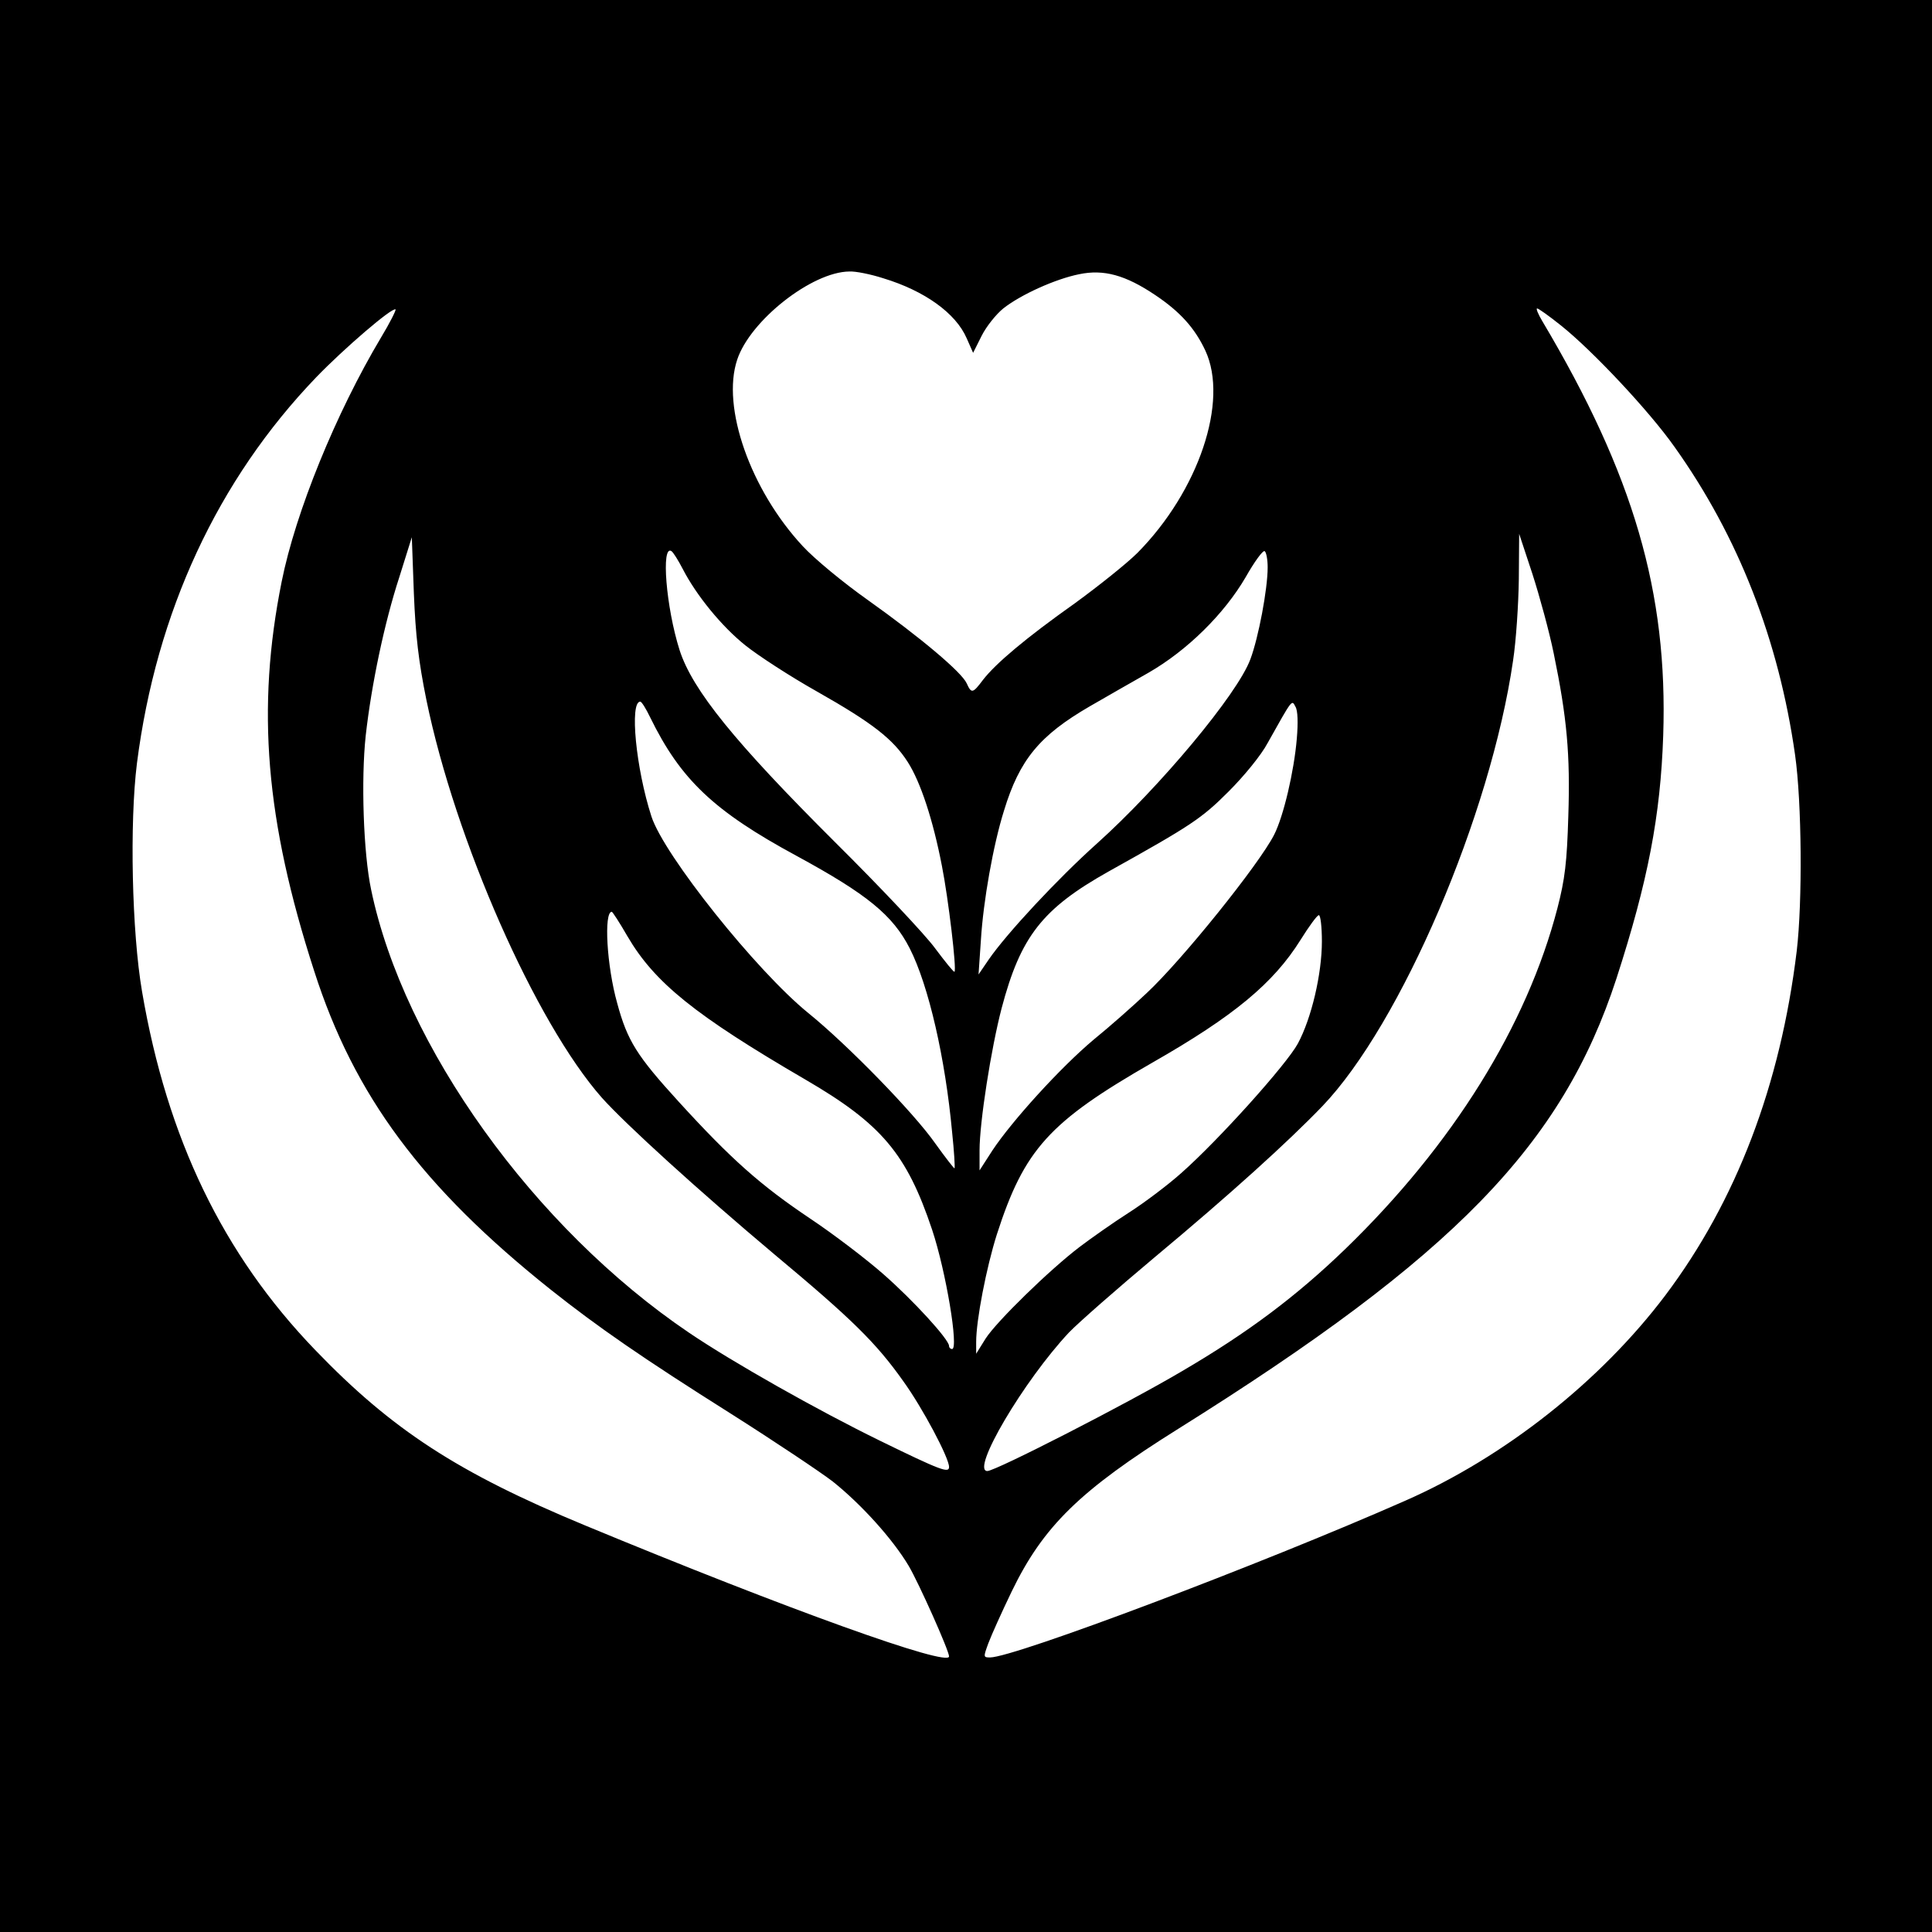 <?xml version="1.0" standalone="no"?>
<!DOCTYPE svg PUBLIC "-//W3C//DTD SVG 20010904//EN"
 "http://www.w3.org/TR/2001/REC-SVG-20010904/DTD/svg10.dtd">
<svg version="1.0" xmlns="http://www.w3.org/2000/svg"
 width="570pt" height="570pt" viewBox="0 0 570 570"
 preserveAspectRatio="xMidYMid meet">
<g transform="translate(0,570) scale(0.1,-0.1)"
fill="#000000" stroke="none">
<path d="M0 2850 l0 -2850 2850 0 2850 0 0 2850 0 2850 -2850 0 -2850 0 0
-2850z m2606 2029 c122 -37 214 -103 246 -177 l19 -43 25 50 c14 28 43 64 64
81 52 41 154 87 224 101 72 15 136 -2 225 -62 73 -49 116 -97 147 -163 70
-150 -20 -415 -200 -597 -31 -31 -115 -98 -185 -149 -144 -102 -233 -177 -271
-226 -30 -40 -34 -41 -48 -10 -15 33 -136 135 -292 246 -72 51 -157 121 -192
159 -154 166 -240 410 -193 550 38 115 220 259 331 260 18 1 63 -8 100 -20z
m-1482 -175 c-133 -223 -252 -515 -293 -720 -75 -374 -48 -704 96 -1149 118
-368 319 -638 698 -940 140 -111 270 -201 530 -365 131 -83 267 -174 302 -201
85 -68 177 -170 224 -249 30 -51 119 -250 119 -267 0 -32 -472 137 -1075 387
-374 155 -569 282 -795 517 -272 282 -437 624 -511 1058 -30 175 -37 497 -15
673 57 446 238 836 529 1139 81 84 225 208 234 200 2 -2 -17 -40 -43 -83z
m3481 36 c93 -74 261 -253 335 -358 189 -265 308 -571 356 -909 20 -141 22
-433 5 -578 -48 -396 -178 -738 -388 -1017 -191 -253 -474 -477 -768 -606
-424 -187 -1153 -462 -1224 -462 -20 0 -20 1 -5 42 9 24 40 93 69 153 93 192
201 298 492 480 813 509 1132 837 1292 1328 93 287 130 480 138 717 14 422
-87 769 -357 1223 -12 20 -19 37 -15 37 4 0 35 -22 70 -50z m-21 -968 c39
-189 49 -298 43 -480 -4 -136 -10 -186 -32 -271 -90 -347 -309 -699 -626
-1006 -145 -140 -288 -247 -481 -360 -164 -97 -551 -295 -575 -295 -50 0 107
266 241 409 28 29 142 129 253 222 222 185 393 340 494 445 232 242 497 860
563 1315 9 59 16 167 17 240 l1 134 39 -118 c21 -65 50 -171 63 -235z m-3326
-137 c85 -414 322 -952 518 -1174 71 -79 283 -272 509 -462 229 -191 300 -261
380 -374 57 -79 135 -226 135 -253 0 -19 -23 -11 -205 78 -182 89 -432 230
-562 318 -457 309 -842 845 -938 1307 -23 108 -30 326 -16 455 17 151 55 332
99 467 l37 118 6 -165 c5 -125 14 -202 37 -315z m756 387 c40 -78 115 -170
185 -226 36 -29 131 -91 211 -136 166 -94 225 -141 268 -208 38 -59 75 -172
101 -307 19 -96 44 -306 37 -312 -2 -2 -27 29 -57 69 -29 40 -162 181 -295
313 -296 295 -421 449 -459 567 -40 126 -55 312 -24 292 5 -3 20 -27 33 -52z
m1726 4 c0 -64 -27 -207 -51 -271 -38 -103 -267 -377 -453 -544 -115 -103
-266 -265 -319 -342 l-30 -44 7 102 c7 114 36 279 68 381 46 151 105 222 253
308 47 27 125 72 173 99 115 66 224 174 287 282 26 46 51 80 56 77 5 -3 9 -25
9 -48z m-1822 -442 c90 -184 188 -277 432 -409 208 -113 284 -175 334 -273 56
-110 105 -325 125 -542 6 -57 9 -106 7 -107 -1 -1 -27 32 -57 74 -63 90 -259
291 -374 384 -154 125 -426 466 -463 580 -46 142 -65 339 -33 339 4 0 17 -21
29 -46z m1908 -63 c-8 -96 -39 -229 -67 -284 -45 -88 -271 -369 -376 -467 -38
-36 -108 -98 -156 -137 -99 -83 -242 -241 -299 -327 l-38 -59 0 59 c0 83 34
300 65 419 56 212 120 294 316 404 244 136 274 156 354 236 45 45 96 107 115
143 74 132 71 128 82 107 7 -11 8 -48 4 -94z m-1975 -583 c80 -137 199 -233
525 -423 225 -131 299 -219 374 -443 41 -123 79 -352 59 -352 -5 0 -9 4 -9 9
0 19 -105 134 -194 212 -50 44 -147 118 -216 164 -146 98 -232 174 -388 345
-123 135 -151 179 -181 290 -31 110 -40 270 -16 270 2 0 23 -32 46 -72z m2049
-15 c0 -97 -31 -228 -71 -302 -33 -61 -233 -284 -344 -382 -38 -34 -108 -87
-155 -117 -47 -30 -112 -76 -145 -101 -88 -67 -244 -219 -277 -270 l-28 -45 0
35 c0 64 30 219 61 317 81 251 154 332 459 507 240 137 357 234 437 362 25 40
49 73 54 73 5 0 9 -35 9 -77z"/>
</g>
</svg>
